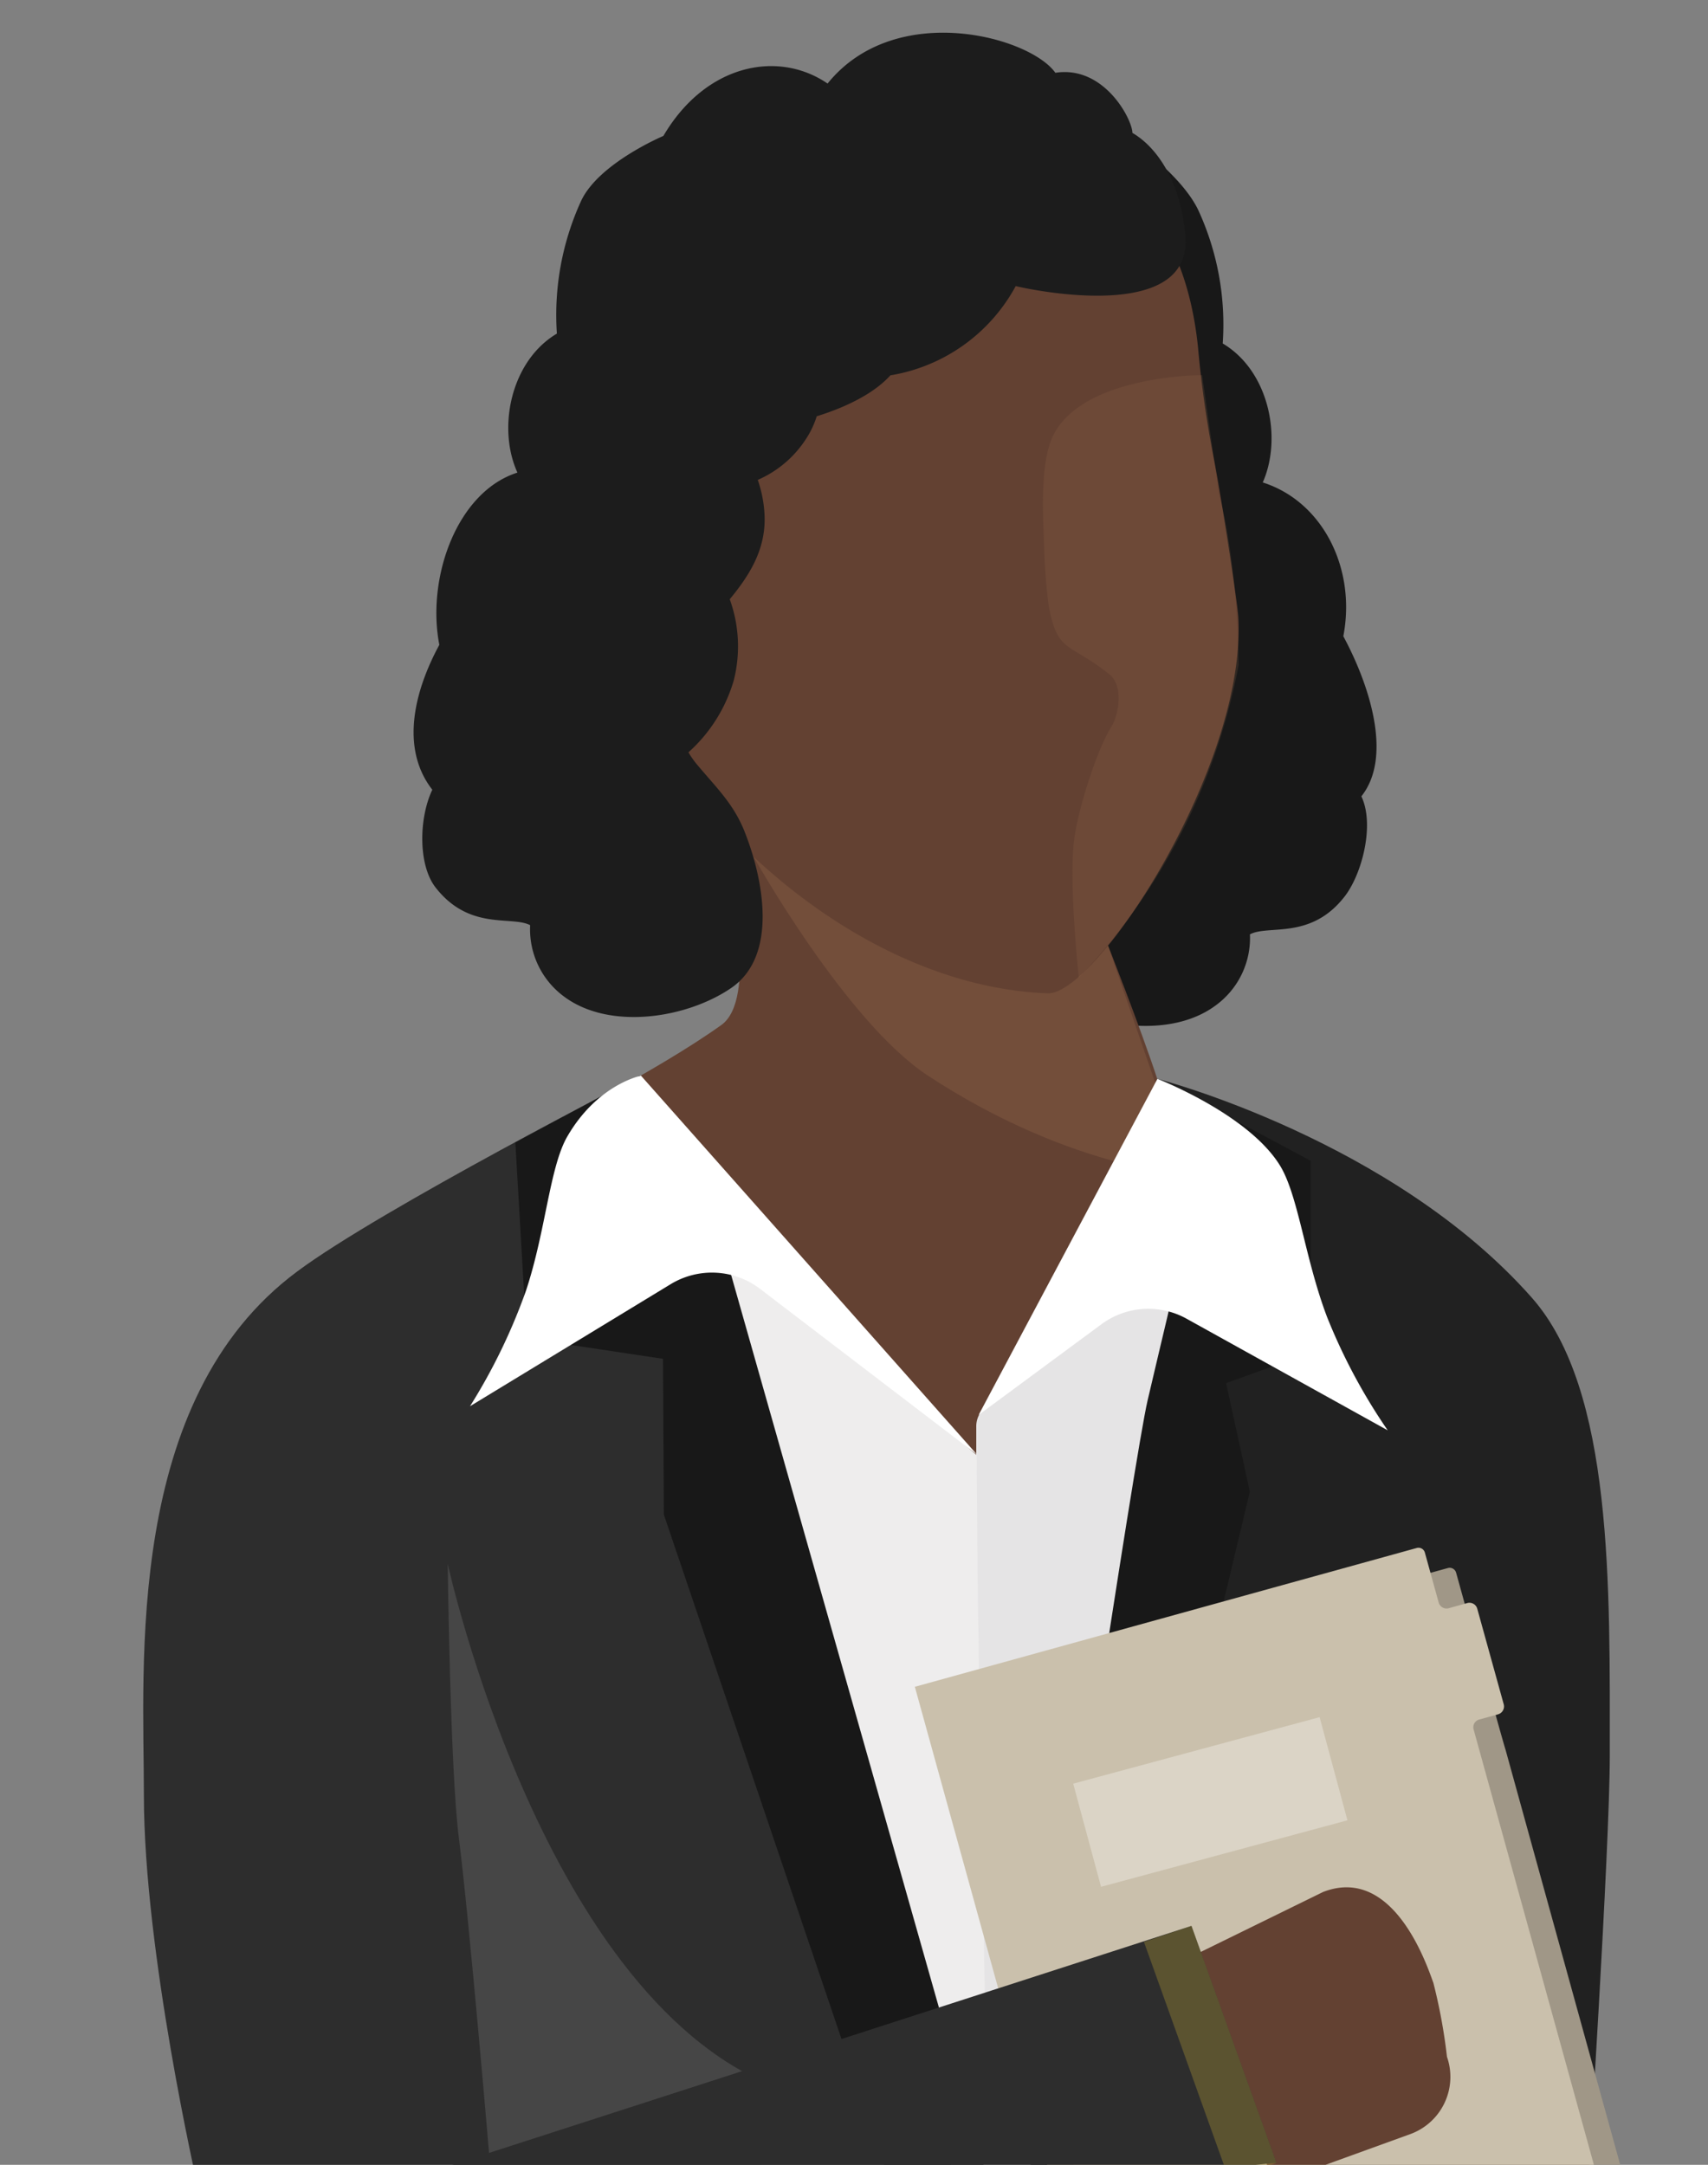 <svg xmlns="http://www.w3.org/2000/svg" xmlns:xlink="http://www.w3.org/1999/xlink" viewBox="0 0 173.2 219.46"><rect x="0" y="0" width="173.2" height="219.46" fill="#808080" stroke="none"/><defs><style>.cls-1{fill:none;}.cls-2{isolation:isolate;}.cls-3{clip-path:url(#clip-path);}.cls-4{fill:#181818;}.cls-5{fill:#634132;}.cls-6{fill:#eeeded;}.cls-7{fill:#2b3946;opacity:0.05;}.cls-11,.cls-13,.cls-16,.cls-7,.cls-8{mix-blend-mode:multiply;}.cls-11,.cls-8{fill:#996c4d;}.cls-8{opacity:0.3;}.cls-9{fill:#2d2d2d;}.cls-10{fill:#212121;}.cls-11{opacity:0.2;}.cls-12,.cls-17{fill:#fff;}.cls-13{fill:#666868;opacity:0.43;}.cls-14{fill:#a09787;}.cls-15{fill:#cac0ac;}.cls-16{fill:#b49d37;opacity:0.34;}.cls-17{opacity:0.32;}.cls-18{fill:#1c1c1c;}</style><clipPath id="clip-path"><rect class="cls-1" x="2.97" y="-4.01" width="167.25" height="223.59"/></clipPath></defs><title>D Captain</title><g class="cls-2"><g id="Layer_1" data-name="Layer 1"><g class="cls-3"><path class="cls-4" d="M136.22,64.5c1.32-6.82-2.06-13.65-8.17-15.59,2-4.52.63-11.31-4.06-14.09a27.69,27.69,0,0,0-2.41-13.37C119.84,17.58,114,13.7,114,13.7A12.11,12.11,0,0,0,97.28,9a53,53,0,0,1-9.61,13.56,49.59,49.59,0,0,1-10.06,7.7A17.75,17.75,0,0,0,90.21,39c1.72,1.92,4.68,3.29,7.46,4.15a9.52,9.52,0,0,0,.9,2,11.06,11.06,0,0,0,5.09,4.45,12.83,12.83,0,0,0-.7,3.62c-.14,3.42,1.49,6.06,3.54,8.48a14,14,0,0,0-.44,8.23,15.76,15.76,0,0,0,4.6,7.24,9.5,9.5,0,0,1-.68,1c-1.9,2.41-3.81,4.1-5,7-1.86,4.68-3.49,12.56,1.33,15.88,4.49,3.1,12.37,4.33,17,.85a8.45,8.45,0,0,0,3.44-7.18c1.89-1,6.15.59,9.59-3.82,1.78-2.28,3.08-7.3,1.71-10.17C141.27,76.68,138.83,69.34,136.22,64.5Z"/><path class="cls-5" d="M74,83.57s14.06,2.31,38.12,11.66c0,0,3.55,9,5.23,14.14.56,1.7,2.69,3.93,3.14,6.4l4.94,19.84L120.39,139c-9.59,6.42-20.4,15.16-31.33,11.47l-10.89-10.4L55.3,114.24s11.25-5.61,17.85-10.33c3.7-2.65.82-14.66.82-14.66"/><path class="cls-6" d="M77.39,223.88l50.76-3.29-5.4-94.78L100.4,142.33A2.53,2.53,0,0,0,99,144.58v2.9L71.88,123.94Z"/><path class="cls-7" d="M100.12,222.41l28-1.82-5.4-94.78L99.36,143.1c0,.34-.32.46-.32.79C99.06,171.44,99.92,194.87,100.12,222.41Z"/><path class="cls-8" d="M76.41,86.84s9.36,16.75,17.68,22.2c15,9.84,27.28,10.17,27.28,10.17l-2.16-3.44-7.07-20.54"/><path class="cls-9" d="M65,109.05s-26.35,13.5-34.88,19.86c-17.51,13-15.53,39.91-15.53,53.05,0,15.94,5.45,39.65,5.45,39.65l76.43-1.45C96.43,207.92,65,109.05,65,109.05Z"/><path class="cls-10" d="M117.37,109.37l3.67,9.17c.29,22.65-13.83,87.36-15.3,103.56l55.25.1s2.25-34.91,2.25-44.19c0-17.1.38-37.09-7.91-46.46C141.16,115.52,117.37,109.37,117.37,109.37Z"/><path class="cls-4" d="M109.92,221.7l16.82-70.48-2.41-11,8.57-3.1V117.67l-15.53-8.3s2.49,7.13,2.76,9.61c.63,5.8-.61,9.48-3.76,23-1.31,5.62-9.75,61.62-12.22,80.09C103.44,227.43,109.92,221.7,109.92,221.7Z"/><polygon class="cls-4" points="73.18 125.86 64.87 109.04 52.26 115.82 53.41 135.68 67.23 137.75 67.32 153.55 90.09 220.75 100.1 220.75 73.18 125.86"/><path class="cls-5" d="M106.24,100.7C87.46,100,68.82,83.49,61.84,66c-8.16-20.47-7.69-6.84-2.36-31.32,2.79-12.81,13-15.28,25.43-17.34l.39-4.07c19.8-3.27,34.26,2.76,36.19,22a109.4,109.4,0,0,0,1.6,11.24c.65,3.21,2.39,14.48,2.48,16.05C126.43,77.6,111.16,100.89,106.24,100.7Z"/><path class="cls-11" d="M106.38,45.24c-.71,2.47-.7,5.66-.49,10.32a55.92,55.92,0,0,0,.45,5.82c.9,4.92,2.07,3.69,6.18,7,1.46,1.18.9,4.18.18,5.29-1.28,2-3.21,7.64-3.74,11.2-.64,4.36.44,14.24.44,14.24a62.78,62.78,0,0,0,16.2-31.7s0-9.82-2-17.38l-1.7-12S108.46,38,106.38,45.24Z"/><path class="cls-12" d="M65,109.05s-4.4.86-7.47,6.16c-1.8,3.11-2.18,9.59-4.2,15.66a59.14,59.14,0,0,1-5.67,11.69L68,130.19a8.06,8.06,0,0,1,9.09.48l22,16.81Z"/><path class="cls-12" d="M117.37,109.37s9.08,3.51,12.36,8.68c1.92,3,2.57,9.49,4.84,15.46A58.62,58.62,0,0,0,140.72,145L120.35,133.7a8,8,0,0,0-8.69.57l-12.42,9.17Z"/><path class="cls-13" d="M142.42,186.2c.31-8.47-1.86-23-1.86-23s4.87,50.63-36.09,52.78c-8.46.45-17.85-1.61-24.87-4.05-24.42-8.48-34.2-53.41-34.2-53.41s.25,20.84,1.12,27.72c1.09,8.59,3.11,32.46,3.11,32.46L105.36,220l35.36.07S141.79,203.4,142.42,186.2Z"/><path class="cls-14" d="M147.66,159.44a.68.68,0,0,0-.83-.48L96,173l18.13,65.57L165,224.53a.67.67,0,0,0,.47-.83l-12.8-46.32C152.5,176.94,147.66,159.44,147.66,159.44Z"/><path class="cls-15" d="M150,174.32l1.91-.53a.83.83,0,0,0,.58-1l-2.69-9.71a.82.82,0,0,0-1-.57l-1.91.53a.83.83,0,0,1-1-.58l-1.4-5.06a.67.67,0,0,0-.83-.47L92.77,171l18.13,65.57,50.87-14.07a.67.67,0,0,0,.47-.83l-12.8-46.32A.81.81,0,0,1,150,174.32Z"/><path class="cls-5" d="M143,216.35l-13.8,5-8.62-22.89,13.59-6.66c7.24-2.8,10.62,7.72,11.18,9.21a55.67,55.67,0,0,1,1.38,7.5A6.17,6.17,0,0,1,143,216.35Z"/><polygon class="cls-9" points="129.44 219.26 54.74 226.29 45.52 219.57 120.82 195.24 129.44 219.26"/><polygon class="cls-16" points="129.44 219.26 124.65 220.98 116 196.86 120.82 195.24 129.44 219.26"/><rect class="cls-17" x="109.78" y="177.27" width="25.88" height="10.83" transform="translate(-43.34 38.27) rotate(-15.1)"/><path class="cls-18" d="M114.83,13.47c0-1.35-2.86-6.87-7.81-6.09C104.4,3.69,90.76,0,83.92,8.47c-5-3.42-12.35-2-16.65,5.31,0,0-6.65,2.8-8.38,6.67a27.77,27.77,0,0,0-2.42,13.37c-4.68,2.78-6.06,9.57-4,14.09-6.12,1.94-9.24,10.64-7.92,17.46-2.62,4.84-3.93,10.56-.71,14.69-1.37,2.87-1.45,7.63.33,9.91,3.44,4.41,7.7,2.84,9.59,3.82A8.46,8.46,0,0,0,57.16,101c4.61,3.48,12.48,2.25,17-.85,4.82-3.32,3.2-11.2,1.33-15.88-1.17-2.94-3.07-4.63-5-7a9.5,9.5,0,0,1-.68-1A15.68,15.68,0,0,0,74.4,69,14,14,0,0,0,74,60.75c2-2.42,3.67-5.06,3.53-8.48a12.48,12.48,0,0,0-.69-3.62,11.09,11.09,0,0,0,5.08-4.45,9.05,9.05,0,0,0,.9-2c2.78-.86,5.74-2.23,7.47-4.15A17.71,17.71,0,0,0,103,29l0,0c1,.26,17.41,3.86,17.22-4.65C119.94,19.18,117.73,15.17,114.83,13.47Z"/></g></g></g></svg>